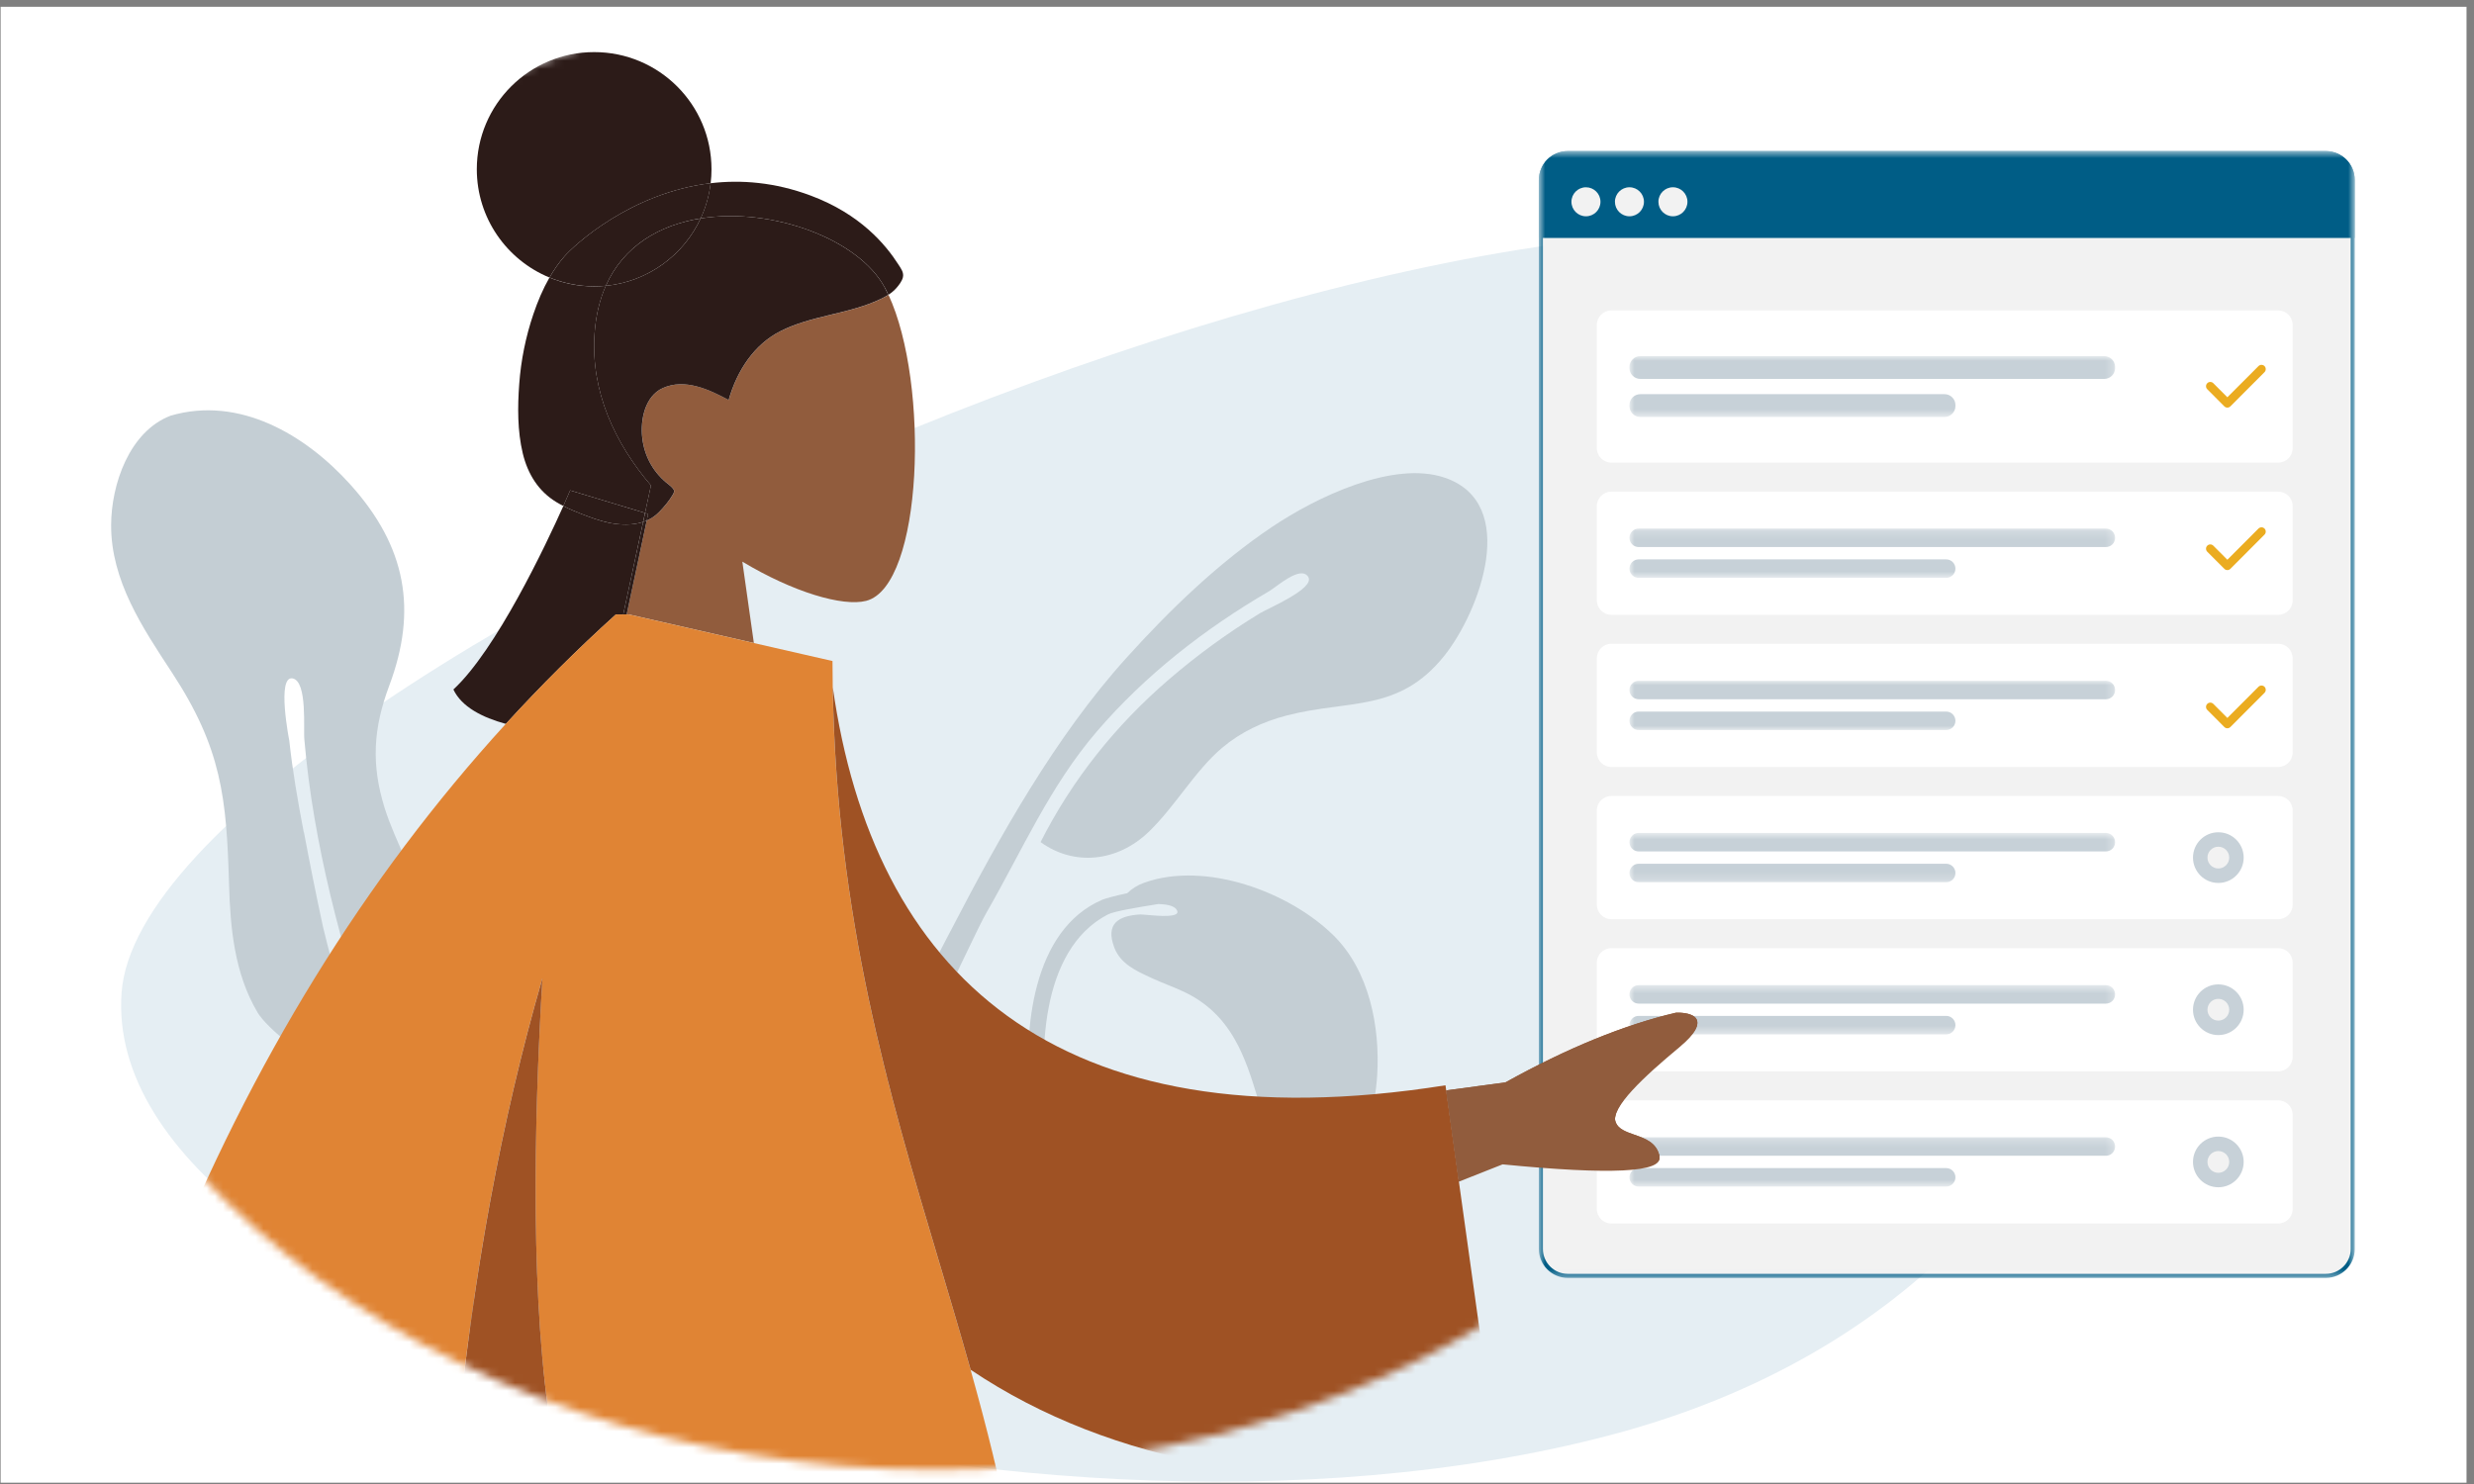 <svg width="305" height="183" viewBox="0 0 305 183" fill="none" xmlns="http://www.w3.org/2000/svg">
<rect x="0" y="0" width="305" height="183" fill="#808080" stroke="none"/>
<g clip-path="url(#clip0_14339_7962)">
<rect width="304" height="182" transform="translate(0.078 0.838)" fill="white"/>
<path fill-rule="evenodd" clip-rule="evenodd" d="M14.99 122.402C17.948 81.755 208.327 0.532 244.468 38.445C280.61 76.358 272.822 157.361 198.578 176.955C124.329 196.553 12.032 163.043 14.99 122.402Z" fill="#E5EEF3"/>
<mask id="mask0_14339_7962" style="mask-type:luminance" maskUnits="userSpaceOnUse" x="189" y="18" width="102" height="140">
<path d="M290.301 18.627H189.712V157.584H290.301V18.627Z" fill="white"/>
</mask>
<g mask="url(#mask0_14339_7962)">
<path d="M193.284 18.877H286.729C288.563 18.877 290.051 20.364 290.051 22.199V154.012C290.051 155.847 288.563 157.334 286.729 157.334H193.284C191.449 157.334 189.962 155.847 189.962 154.012V22.199C189.962 20.364 191.449 18.877 193.284 18.877Z" fill="#F2F2F2" stroke="#005D86" stroke-width="0.5"/>
<path d="M189.711 22.199C189.711 20.226 191.31 18.627 193.283 18.627H286.722C288.695 18.627 290.294 20.226 290.294 22.199V29.349H189.705V22.199H189.711Z" fill="#005D86"/>
<path d="M195.52 26.672C196.508 26.672 197.309 25.871 197.309 24.883C197.309 23.895 196.508 23.094 195.52 23.094C194.532 23.094 193.731 23.895 193.731 24.883C193.731 25.871 194.532 26.672 195.52 26.672Z" fill="#F2F2F2"/>
<path d="M200.881 26.672C201.869 26.672 202.67 25.87 202.67 24.882C202.67 23.894 201.869 23.093 200.881 23.093C199.893 23.093 199.092 23.894 199.092 24.882C199.092 25.87 199.893 26.672 200.881 26.672Z" fill="#F2F2F2"/>
<path d="M206.243 26.672C207.231 26.672 208.032 25.87 208.032 24.882C208.032 23.894 207.231 23.093 206.243 23.093C205.255 23.093 204.454 23.894 204.454 24.882C204.454 25.87 205.255 26.672 206.243 26.672Z" fill="#F2F2F2"/>
<path d="M280.859 38.283H198.651C197.663 38.283 196.862 39.084 196.862 40.072V55.261C196.862 56.249 197.663 57.05 198.651 57.05H280.859C281.847 57.05 282.648 56.249 282.648 55.261V40.072C282.648 39.084 281.847 38.283 280.859 38.283Z" fill="white"/>
<mask id="mask1_14339_7962" style="mask-type:luminance" maskUnits="userSpaceOnUse" x="200" y="43" width="61" height="9">
<path d="M260.756 43.914H200.881V51.419H260.756V43.914Z" fill="white"/>
</mask>
<g mask="url(#mask1_14339_7962)">
<path d="M259.414 43.914H202.223C201.482 43.914 200.881 44.514 200.881 45.255V45.384C200.881 46.125 201.482 46.726 202.223 46.726H259.414C260.155 46.726 260.756 46.125 260.756 45.384V45.255C260.756 44.514 260.155 43.914 259.414 43.914Z" fill="#C7D1D8"/>
<path d="M239.727 48.607H202.223C201.482 48.607 200.881 49.208 200.881 49.949V50.078C200.881 50.819 201.482 51.42 202.223 51.42H239.727C240.468 51.42 241.069 50.819 241.069 50.078V49.949C241.069 49.208 240.468 48.607 239.727 48.607Z" fill="#C7D1D8"/>
</g>
<path d="M280.859 60.628H198.651C197.663 60.628 196.862 61.429 196.862 62.417V74.028C196.862 75.017 197.663 75.818 198.651 75.818H280.859C281.847 75.818 282.648 75.017 282.648 74.028V62.417C282.648 61.429 281.847 60.628 280.859 60.628Z" fill="white"/>
<mask id="mask2_14339_7962" style="mask-type:luminance" maskUnits="userSpaceOnUse" x="200" y="65" width="61" height="7">
<path d="M260.756 65.181H200.881V71.259H260.756V65.181Z" fill="white"/>
</mask>
<g mask="url(#mask2_14339_7962)">
<path d="M259.616 65.181H202.021C201.392 65.181 200.881 65.691 200.881 66.321C200.881 66.95 201.392 67.46 202.021 67.46H259.616C260.245 67.46 260.756 66.95 260.756 66.321C260.756 65.691 260.245 65.181 259.616 65.181Z" fill="#C7D1D8"/>
<path d="M239.93 68.98H202.021C201.392 68.98 200.881 69.49 200.881 70.119C200.881 70.749 201.392 71.259 202.021 71.259H239.93C240.559 71.259 241.069 70.749 241.069 70.119C241.069 69.49 240.559 68.98 239.93 68.98Z" fill="#C7D1D8"/>
</g>
<path d="M280.859 79.39H198.651C197.663 79.39 196.862 80.191 196.862 81.179V92.79C196.862 93.778 197.663 94.579 198.651 94.579H280.859C281.847 94.579 282.648 93.778 282.648 92.79V81.179C282.648 80.191 281.847 79.39 280.859 79.39Z" fill="white"/>
<mask id="mask3_14339_7962" style="mask-type:luminance" maskUnits="userSpaceOnUse" x="200" y="83" width="61" height="8">
<path d="M260.756 83.949H200.881V90.027H260.756V83.949Z" fill="white"/>
</mask>
<g mask="url(#mask3_14339_7962)">
<path d="M259.616 83.949H202.021C201.392 83.949 200.881 84.459 200.881 85.088C200.881 85.718 201.392 86.228 202.021 86.228H259.616C260.245 86.228 260.756 85.718 260.756 85.088C260.756 84.459 260.245 83.949 259.616 83.949Z" fill="#C7D1D8"/>
<path d="M239.93 87.747H202.021C201.392 87.747 200.881 88.257 200.881 88.886C200.881 89.516 201.392 90.026 202.021 90.026H239.93C240.559 90.026 241.069 89.516 241.069 88.886C241.069 88.257 240.559 87.747 239.93 87.747Z" fill="#C7D1D8"/>
</g>
<path d="M280.859 135.686H198.651C197.663 135.686 196.862 136.487 196.862 137.475V149.086C196.862 150.074 197.663 150.875 198.651 150.875H280.859C281.847 150.875 282.648 150.074 282.648 149.086V137.475C282.648 136.487 281.847 135.686 280.859 135.686Z" fill="white"/>
<mask id="mask4_14339_7962" style="mask-type:luminance" maskUnits="userSpaceOnUse" x="200" y="140" width="61" height="7">
<path d="M260.756 140.245H200.881V146.323H260.756V140.245Z" fill="white"/>
</mask>
<g mask="url(#mask4_14339_7962)">
<path d="M259.616 140.245H202.021C201.392 140.245 200.881 140.755 200.881 141.384C200.881 142.014 201.392 142.524 202.021 142.524H259.616C260.245 142.524 260.756 142.014 260.756 141.384C260.756 140.755 260.245 140.245 259.616 140.245Z" fill="#C7D1D8"/>
<path d="M239.93 144.043H202.021C201.392 144.043 200.881 144.553 200.881 145.183C200.881 145.812 201.392 146.322 202.021 146.322H239.93C240.559 146.322 241.069 145.812 241.069 145.183C241.069 144.553 240.559 144.043 239.93 144.043Z" fill="#C7D1D8"/>
</g>
<path d="M273.482 146.408C275.207 146.408 276.606 145.009 276.606 143.283C276.606 141.557 275.207 140.158 273.482 140.158C271.756 140.158 270.357 141.557 270.357 143.283C270.357 145.009 271.756 146.408 273.482 146.408Z" fill="#C7D1D8"/>
<path d="M273.482 144.626C274.223 144.626 274.823 144.025 274.823 143.284C274.823 142.543 274.223 141.942 273.482 141.942C272.741 141.942 272.14 142.543 272.14 143.284C272.14 144.025 272.741 144.626 273.482 144.626Z" fill="#F2F2F2"/>
<path d="M280.859 116.924H198.651C197.663 116.924 196.862 117.725 196.862 118.713V130.324C196.862 131.312 197.663 132.113 198.651 132.113H280.859C281.847 132.113 282.648 131.312 282.648 130.324V118.713C282.648 117.725 281.847 116.924 280.859 116.924Z" fill="white"/>
<mask id="mask5_14339_7962" style="mask-type:luminance" maskUnits="userSpaceOnUse" x="200" y="121" width="61" height="7">
<path d="M260.756 121.483H200.881V127.561H260.756V121.483Z" fill="white"/>
</mask>
<g mask="url(#mask5_14339_7962)">
<path d="M259.616 121.483H202.021C201.392 121.483 200.881 121.993 200.881 122.623C200.881 123.252 201.392 123.762 202.021 123.762H259.616C260.245 123.762 260.756 123.252 260.756 122.623C260.756 121.993 260.245 121.483 259.616 121.483Z" fill="#C7D1D8"/>
<path d="M239.93 125.274H202.021C201.392 125.274 200.881 125.785 200.881 126.414C200.881 127.043 201.392 127.554 202.021 127.554H239.93C240.559 127.554 241.069 127.043 241.069 126.414C241.069 125.785 240.559 125.274 239.93 125.274Z" fill="#C7D1D8"/>
</g>
<path d="M273.482 127.641C275.207 127.641 276.606 126.242 276.606 124.516C276.606 122.79 275.207 121.391 273.482 121.391C271.756 121.391 270.357 122.79 270.357 124.516C270.357 126.242 271.756 127.641 273.482 127.641Z" fill="#C7D1D8"/>
<path d="M273.482 125.858C274.223 125.858 274.823 125.257 274.823 124.516C274.823 123.775 274.223 123.174 273.482 123.174C272.741 123.174 272.14 123.775 272.14 124.516C272.14 125.257 272.741 125.858 273.482 125.858Z" fill="#F2F2F2"/>
<path d="M280.859 98.157H198.651C197.663 98.157 196.862 98.958 196.862 99.946V111.557C196.862 112.545 197.663 113.346 198.651 113.346H280.859C281.847 113.346 282.648 112.545 282.648 111.557V99.946C282.648 98.958 281.847 98.157 280.859 98.157Z" fill="white"/>
<mask id="mask6_14339_7962" style="mask-type:luminance" maskUnits="userSpaceOnUse" x="200" y="102" width="61" height="7">
<path d="M260.756 102.715H200.881V108.793H260.756V102.715Z" fill="white"/>
</mask>
<g mask="url(#mask6_14339_7962)">
<path d="M259.616 102.715H202.021C201.392 102.715 200.881 103.226 200.881 103.855C200.881 104.484 201.392 104.995 202.021 104.995H259.616C260.245 104.995 260.756 104.484 260.756 103.855C260.756 103.226 260.245 102.715 259.616 102.715Z" fill="#C7D1D8"/>
<path d="M239.93 106.514H202.021C201.392 106.514 200.881 107.024 200.881 107.653C200.881 108.283 201.392 108.793 202.021 108.793H239.93C240.559 108.793 241.069 108.283 241.069 107.653C241.069 107.024 240.559 106.514 239.93 106.514Z" fill="#C7D1D8"/>
</g>
<path d="M273.482 108.881C275.207 108.881 276.606 107.481 276.606 105.756C276.606 104.03 275.207 102.631 273.482 102.631C271.756 102.631 270.357 104.03 270.357 105.756C270.357 107.481 271.756 108.881 273.482 108.881Z" fill="#C7D1D8"/>
<path d="M273.482 107.097C274.223 107.097 274.823 106.496 274.823 105.755C274.823 105.014 274.223 104.413 273.482 104.413C272.741 104.413 272.14 105.014 272.14 105.755C272.14 106.496 272.741 107.097 273.482 107.097Z" fill="#F2F2F2"/>
</g>
<g clip-path="url(#clip1_14339_7962)">
<path d="M279.173 45.145C279.378 45.351 279.378 45.686 279.173 45.892L274.966 50.11C274.76 50.316 274.427 50.316 274.221 50.11L272.118 48.001C271.912 47.795 271.912 47.46 272.118 47.254C272.323 47.048 272.657 47.048 272.862 47.254L274.594 48.989L278.43 45.145C278.636 44.939 278.969 44.939 279.175 45.145H279.173Z" fill="#EBAC20"/>
</g>
<g clip-path="url(#clip2_14339_7962)">
<path d="M279.173 65.181C279.378 65.387 279.378 65.722 279.173 65.928L274.966 70.146C274.76 70.352 274.427 70.352 274.221 70.146L272.118 68.037C271.912 67.831 271.912 67.496 272.118 67.29C272.323 67.084 272.657 67.084 272.862 67.29L274.594 69.025L278.43 65.181C278.636 64.975 278.969 64.975 279.175 65.181H279.173Z" fill="#EBAC20"/>
</g>
<g clip-path="url(#clip3_14339_7962)">
<path d="M279.173 84.69C279.378 84.896 279.378 85.23 279.173 85.436L274.966 89.654C274.76 89.86 274.427 89.86 274.221 89.654L272.118 87.545C271.912 87.339 271.912 87.005 272.118 86.799C272.323 86.593 272.657 86.593 272.862 86.799L274.594 88.534L278.43 84.69C278.636 84.484 278.969 84.484 279.175 84.69H279.173Z" fill="#EBAC20"/>
</g>
<path fill-rule="evenodd" clip-rule="evenodd" d="M31.726 124.816C32.87 126.759 38.093 131.188 41.469 131.505C44.846 143.759 49.747 154.58 58.332 164.23C59.371 165.396 62.644 169.43 62.397 165.767C62.263 163.765 56.52 158.827 55.302 157.166C51.128 151.476 48.356 144.931 46.163 138.272C45.326 135.716 44.549 133.141 43.816 130.541C44.029 130.219 44.197 129.814 44.291 129.305C44.747 126.917 41.746 121.415 41.068 119.062C40.603 117.465 40.192 115.859 39.811 114.252C38.974 110.372 38.197 106.491 37.469 102.62C37.464 102.62 37.454 102.625 37.449 102.63C36.731 98.868 36.068 95.097 35.662 91.31C35.667 91.364 34.063 83.222 36.093 83.662C37.934 84.063 37.375 90.025 37.528 91.26C38.623 104.009 42.098 116.956 46.197 129.077C51.282 124.89 53.153 119.408 52.138 112.705C51.46 108.221 48.757 103.93 47.415 99.62C45.737 94.231 46.024 89.797 47.989 84.547C51.48 75.234 50.094 67.424 43.202 59.761C37.642 53.582 29.478 48.787 21.037 51.259C15.923 53.211 13.715 59.766 13.7 64.754C13.68 71.601 17.561 77.389 21.176 82.901C27.325 92.269 27.929 98.384 28.235 108.987C28.389 114.44 28.899 120.016 31.726 124.806" fill="#C4CED4"/>
<path fill-rule="evenodd" clip-rule="evenodd" d="M178.138 58.916C187.356 62.075 182.45 75.368 178.054 80.87C172.444 87.889 166.325 86.233 158.612 88.235C155.686 88.997 152.963 90.267 150.651 92.23C147.294 95.077 144.873 99.457 141.591 102.606C137.788 106.249 132.466 106.872 128.283 103.842C132.194 96.125 137.546 89.427 144.116 83.776C147.621 80.761 151.398 78.008 155.349 75.61C156.305 75.027 162.216 72.545 161.275 71.126C160.315 69.678 157.438 72.338 156.418 72.931C148.502 77.548 141.18 83.252 135.194 90.233C129.416 96.97 126 104.909 121.639 112.498C119.594 116.052 111.781 134.283 109.672 133.551C107.543 132.81 116.564 116.012 117.282 114.628C123.248 103.135 130.08 90.865 138.843 81.152C144.165 75.254 150.215 69.396 156.854 64.952C162.221 61.358 171.732 56.721 178.143 58.916" fill="#C4CED4"/>
<path fill-rule="evenodd" clip-rule="evenodd" d="M138.967 110.144C137.457 110.465 136.229 110.807 135.912 110.945C127.208 114.662 126.179 127.105 126.966 135.167C127.174 137.318 127.595 139.434 128.045 141.544L129.684 141.1C129.515 140.195 129.357 139.285 129.218 138.376C128.02 130.343 128.154 117.149 136.575 112.769C137.358 112.364 140.323 111.879 142.813 111.479C143.828 111.508 144.67 111.686 145.007 112.112C145.893 113.239 142.754 112.947 141.284 112.814C140.942 112.784 140.69 112.759 140.6 112.764C137.838 112.917 136.273 113.926 137.372 116.842C138.13 118.854 140.076 119.739 141.927 120.58C142.021 120.624 142.115 120.664 142.205 120.708C142.784 120.975 143.378 121.212 143.972 121.455C144.64 121.726 145.309 121.998 145.957 122.305C151.225 124.791 153.181 129.265 154.79 134.579C155.998 138.573 158.151 145.385 163.775 143.789C168.271 142.508 169.548 136.552 169.786 132.552C170.142 126.576 168.796 119.68 164.394 115.345C158.934 109.971 148.656 106.175 141.105 108.834C140.289 109.116 139.566 109.566 138.967 110.144Z" fill="#C4CED4"/>
<mask id="mask7_14339_7962" style="mask-type:alpha" maskUnits="userSpaceOnUse" x="1" y="-2" width="228" height="184">
<ellipse cx="115.356" cy="90.068" rx="113.5" ry="91.149" fill="#D9D9D9"/>
</mask>
<g mask="url(#mask7_14339_7962)">
<path d="M96.265 40.815C92.968 42.471 90.864 45.719 89.839 49.328C87.428 48.028 84.443 46.634 81.73 47.85C79.531 48.834 78.927 51.745 79.19 53.999C79.447 56.224 80.472 58.093 82.131 59.496C82.423 59.744 82.784 59.981 83.012 60.297C83.2 60.559 83.106 60.737 82.953 61.004C82.522 61.751 81.868 62.517 81.279 63.13C80.819 63.604 80.294 63.945 79.734 64.193L77.259 75.765H77.516H77.571L77.586 75.78L92.938 79.29L91.517 69.26C97.766 73.016 103.9 74.836 106.781 74.094C113.801 72.285 114.628 47.306 109.534 36.356C109.009 36.697 108.43 36.959 107.855 37.202C104.108 38.774 99.919 38.986 96.275 40.82L96.265 40.815Z" fill="#915C3D"/>
<path d="M109.073 35.443C109.232 35.734 109.38 36.036 109.524 36.352C109.895 36.11 110.237 35.833 110.534 35.487C110.836 35.136 111.187 34.686 111.306 34.226C111.465 33.618 111.073 33.114 110.771 32.64C109.167 30.133 106.048 26.396 99.929 24.112C95.508 22.461 91.349 22.15 87.606 22.595C87.423 24.127 87.002 25.59 86.374 26.935C95.246 25.516 105.895 29.53 109.068 35.443H109.073Z" fill="#2C1B18"/>
<path d="M79.522 63.264L80.254 59.862C75.808 54.652 72.803 48.27 73.303 41.117C73.462 38.868 73.947 36.92 74.689 35.244C74.214 35.289 73.739 35.314 73.249 35.314C71.298 35.314 69.437 34.928 67.739 34.226C66.927 35.645 66.283 37.177 65.758 38.73C64.812 41.523 64.223 44.419 64.01 47.376C63.803 50.183 63.788 53.154 64.446 55.898C65.065 58.468 66.382 60.574 68.585 61.914C68.867 62.087 69.159 62.245 69.451 62.393C69.986 61.197 70.293 60.475 70.293 60.475L79.526 63.258L79.522 63.264Z" fill="#2C1B18"/>
<path d="M86.378 26.935C84.274 31.468 79.888 34.73 74.684 35.245C73.942 36.92 73.457 38.868 73.298 41.117C72.793 48.27 75.803 54.652 80.249 59.863L79.516 63.264L79.898 63.377L79.725 64.193C80.289 63.946 80.809 63.605 81.269 63.13C81.863 62.517 82.512 61.751 82.942 61.005C83.096 60.738 83.19 60.56 83.002 60.298C82.774 59.981 82.413 59.744 82.121 59.497C80.467 58.098 79.442 56.224 79.18 54C78.918 51.745 79.526 48.834 81.72 47.85C84.433 46.634 87.418 48.028 89.829 49.328C90.854 45.72 92.958 42.467 96.255 40.816C99.904 38.982 104.088 38.769 107.836 37.197C108.41 36.955 108.989 36.693 109.514 36.352C109.365 36.035 109.217 35.734 109.063 35.442C105.885 29.53 95.236 25.516 86.368 26.935H86.378Z" fill="#2C1B18"/>
<path d="M87.611 22.594C87.681 22.026 87.715 21.452 87.715 20.869C87.715 12.89 81.24 6.424 73.249 6.424C65.258 6.424 58.782 12.89 58.782 20.869C58.782 26.9 62.486 32.066 67.743 34.226C68.278 33.297 68.882 32.412 69.585 31.611C70.798 30.227 77.754 23.766 87.611 22.594Z" fill="#2C1B18"/>
<path d="M74.689 35.239C76.883 30.286 81.348 27.735 86.383 26.93C87.007 25.58 87.433 24.122 87.616 22.589C77.759 23.761 70.798 30.222 69.59 31.606C68.887 32.407 68.283 33.292 67.748 34.221C69.447 34.918 71.308 35.309 73.259 35.309C73.744 35.309 74.224 35.284 74.699 35.239H74.689Z" fill="#2C1B18"/>
<path d="M86.379 26.934C81.344 27.74 76.883 30.291 74.685 35.244C79.883 34.73 84.269 31.472 86.379 26.934Z" fill="#2C1B18"/>
<path d="M75.927 75.76H76.838L79.289 64.361C77.947 64.806 76.432 64.742 75.051 64.46C73.922 64.228 72.848 63.822 71.769 63.412C70.981 63.11 70.204 62.784 69.451 62.398C67.263 67.273 61.184 80.135 55.896 85.024C56.911 87.175 59.471 88.48 62.362 89.266C66.679 84.54 71.199 80.036 75.932 75.765L75.927 75.76Z" fill="#2C1B18"/>
<path d="M79.734 64.193C79.586 64.257 79.438 64.311 79.289 64.366L76.838 75.765H77.259L79.734 64.193Z" fill="#2C1B18"/>
<path d="M75.046 64.46C76.427 64.746 77.942 64.81 79.284 64.361L79.522 63.258L70.288 60.475C70.288 60.475 69.981 61.197 69.447 62.393C70.199 62.779 70.981 63.105 71.763 63.407C72.838 63.822 73.917 64.222 75.046 64.454V64.46Z" fill="#2C1B18"/>
<path d="M79.908 63.377L79.526 63.264L79.289 64.366C79.442 64.317 79.591 64.257 79.734 64.193L79.908 63.377Z" fill="#2C1B18"/>
<path d="M77.259 75.76H76.838L73.689 90.417C73.967 90.412 74.125 90.403 74.125 90.403L77.259 75.76Z" fill="#EAAA21"/>
<path d="M185.252 143.465C198.57 144.775 205.011 144.464 204.576 142.516C204.204 140.875 202.788 140.38 201.486 139.926C200.471 139.57 199.521 139.239 199.189 138.408C198.427 136.515 202.759 132.585 207.026 129.03C211.294 125.476 208.427 124.824 206.63 124.878C200.234 126.376 193.223 129.238 185.604 133.47L178.291 134.463L179.841 145.601L185.252 143.46V143.465Z" fill="#915C3D"/>
<path d="M185.252 143.465C198.57 144.775 205.011 144.464 204.576 142.516C204.204 140.875 202.788 140.38 201.486 139.926C200.471 139.57 199.521 139.239 199.189 138.408C198.427 136.515 202.759 132.585 207.026 129.03C211.294 125.476 208.427 124.824 206.63 124.878C200.234 126.376 193.223 129.238 185.604 133.47L178.291 134.463L179.841 145.601L185.252 143.46V143.465Z" fill="#915C3D"/>
<path d="M122.436 179.482C121.574 175.928 120.639 172.418 119.658 168.923C118.411 164.479 117.099 160.06 115.767 155.606C109.563 134.804 103.122 113.191 102.662 84.757C102.642 83.684 102.632 82.607 102.632 81.514L92.928 79.295L77.576 75.785L77.561 75.77H75.922C71.189 80.041 66.669 84.544 62.352 89.27C44.965 108.307 30.968 131.022 20.364 157.4C21.319 158.483 22.354 159.555 23.453 160.608C27.498 164.484 32.503 168.182 38.286 171.647C41.657 173.669 45.291 175.606 49.153 177.455C51.371 178.513 53.658 179.546 56.015 180.54C56.129 179.319 56.252 178.103 56.376 176.887C58.406 157.123 61.718 138.373 66.867 120.641C65.778 138.956 65.372 161.093 68.046 176.887C68.451 179.289 68.927 181.553 69.486 183.63H123.401C123.094 182.24 122.767 180.861 122.431 179.482H122.436Z" fill="#E08434"/>
<path fill-rule="evenodd" clip-rule="evenodd" d="M179.841 145.605L178.291 134.468L178.202 133.835C129.931 141.482 107.623 119.746 102.667 84.747C103.127 113.181 109.568 134.794 115.772 155.596C117.099 160.055 118.416 164.474 119.663 168.913C137.105 180.649 160.146 184.391 184.802 181.212L179.841 145.6V145.605Z" fill="#9F5224"/>
<path fill-rule="evenodd" clip-rule="evenodd" d="M66.872 120.641C61.728 138.373 58.411 157.123 56.381 176.887C56.257 178.098 56.134 179.319 56.02 180.54C58.545 181.608 61.149 182.641 63.822 183.63H69.491C68.932 181.553 68.456 179.294 68.05 176.887C65.377 161.093 65.783 138.956 66.872 120.641Z" fill="#9F5224"/>
</g>
<path d="M185.252 143.585C198.57 144.895 205.011 144.584 204.576 142.636C204.204 140.995 202.788 140.501 201.486 140.046C200.471 139.69 199.521 139.359 199.189 138.528C198.427 136.635 202.759 132.705 207.026 129.151C211.294 125.596 208.427 124.944 206.63 124.998C200.234 126.496 193.223 129.358 185.604 133.59L178.291 134.583L179.841 145.721L185.252 143.58V143.585Z" fill="#915C3D"/>
</g>
<defs>
<clipPath id="clip0_14339_7962">
<rect width="304" height="182" fill="white" transform="translate(0.078 0.838)"/>
</clipPath>
<clipPath id="clip1_14339_7962">
<rect width="7.363" height="8.436" fill="white" transform="translate(271.965 43.409)"/>
</clipPath>
<clipPath id="clip2_14339_7962">
<rect width="7.363" height="8.436" fill="white" transform="translate(271.965 63.445)"/>
</clipPath>
<clipPath id="clip3_14339_7962">
<rect width="7.363" height="8.436" fill="white" transform="translate(271.965 82.953)"/>
</clipPath>
</defs>
</svg>
